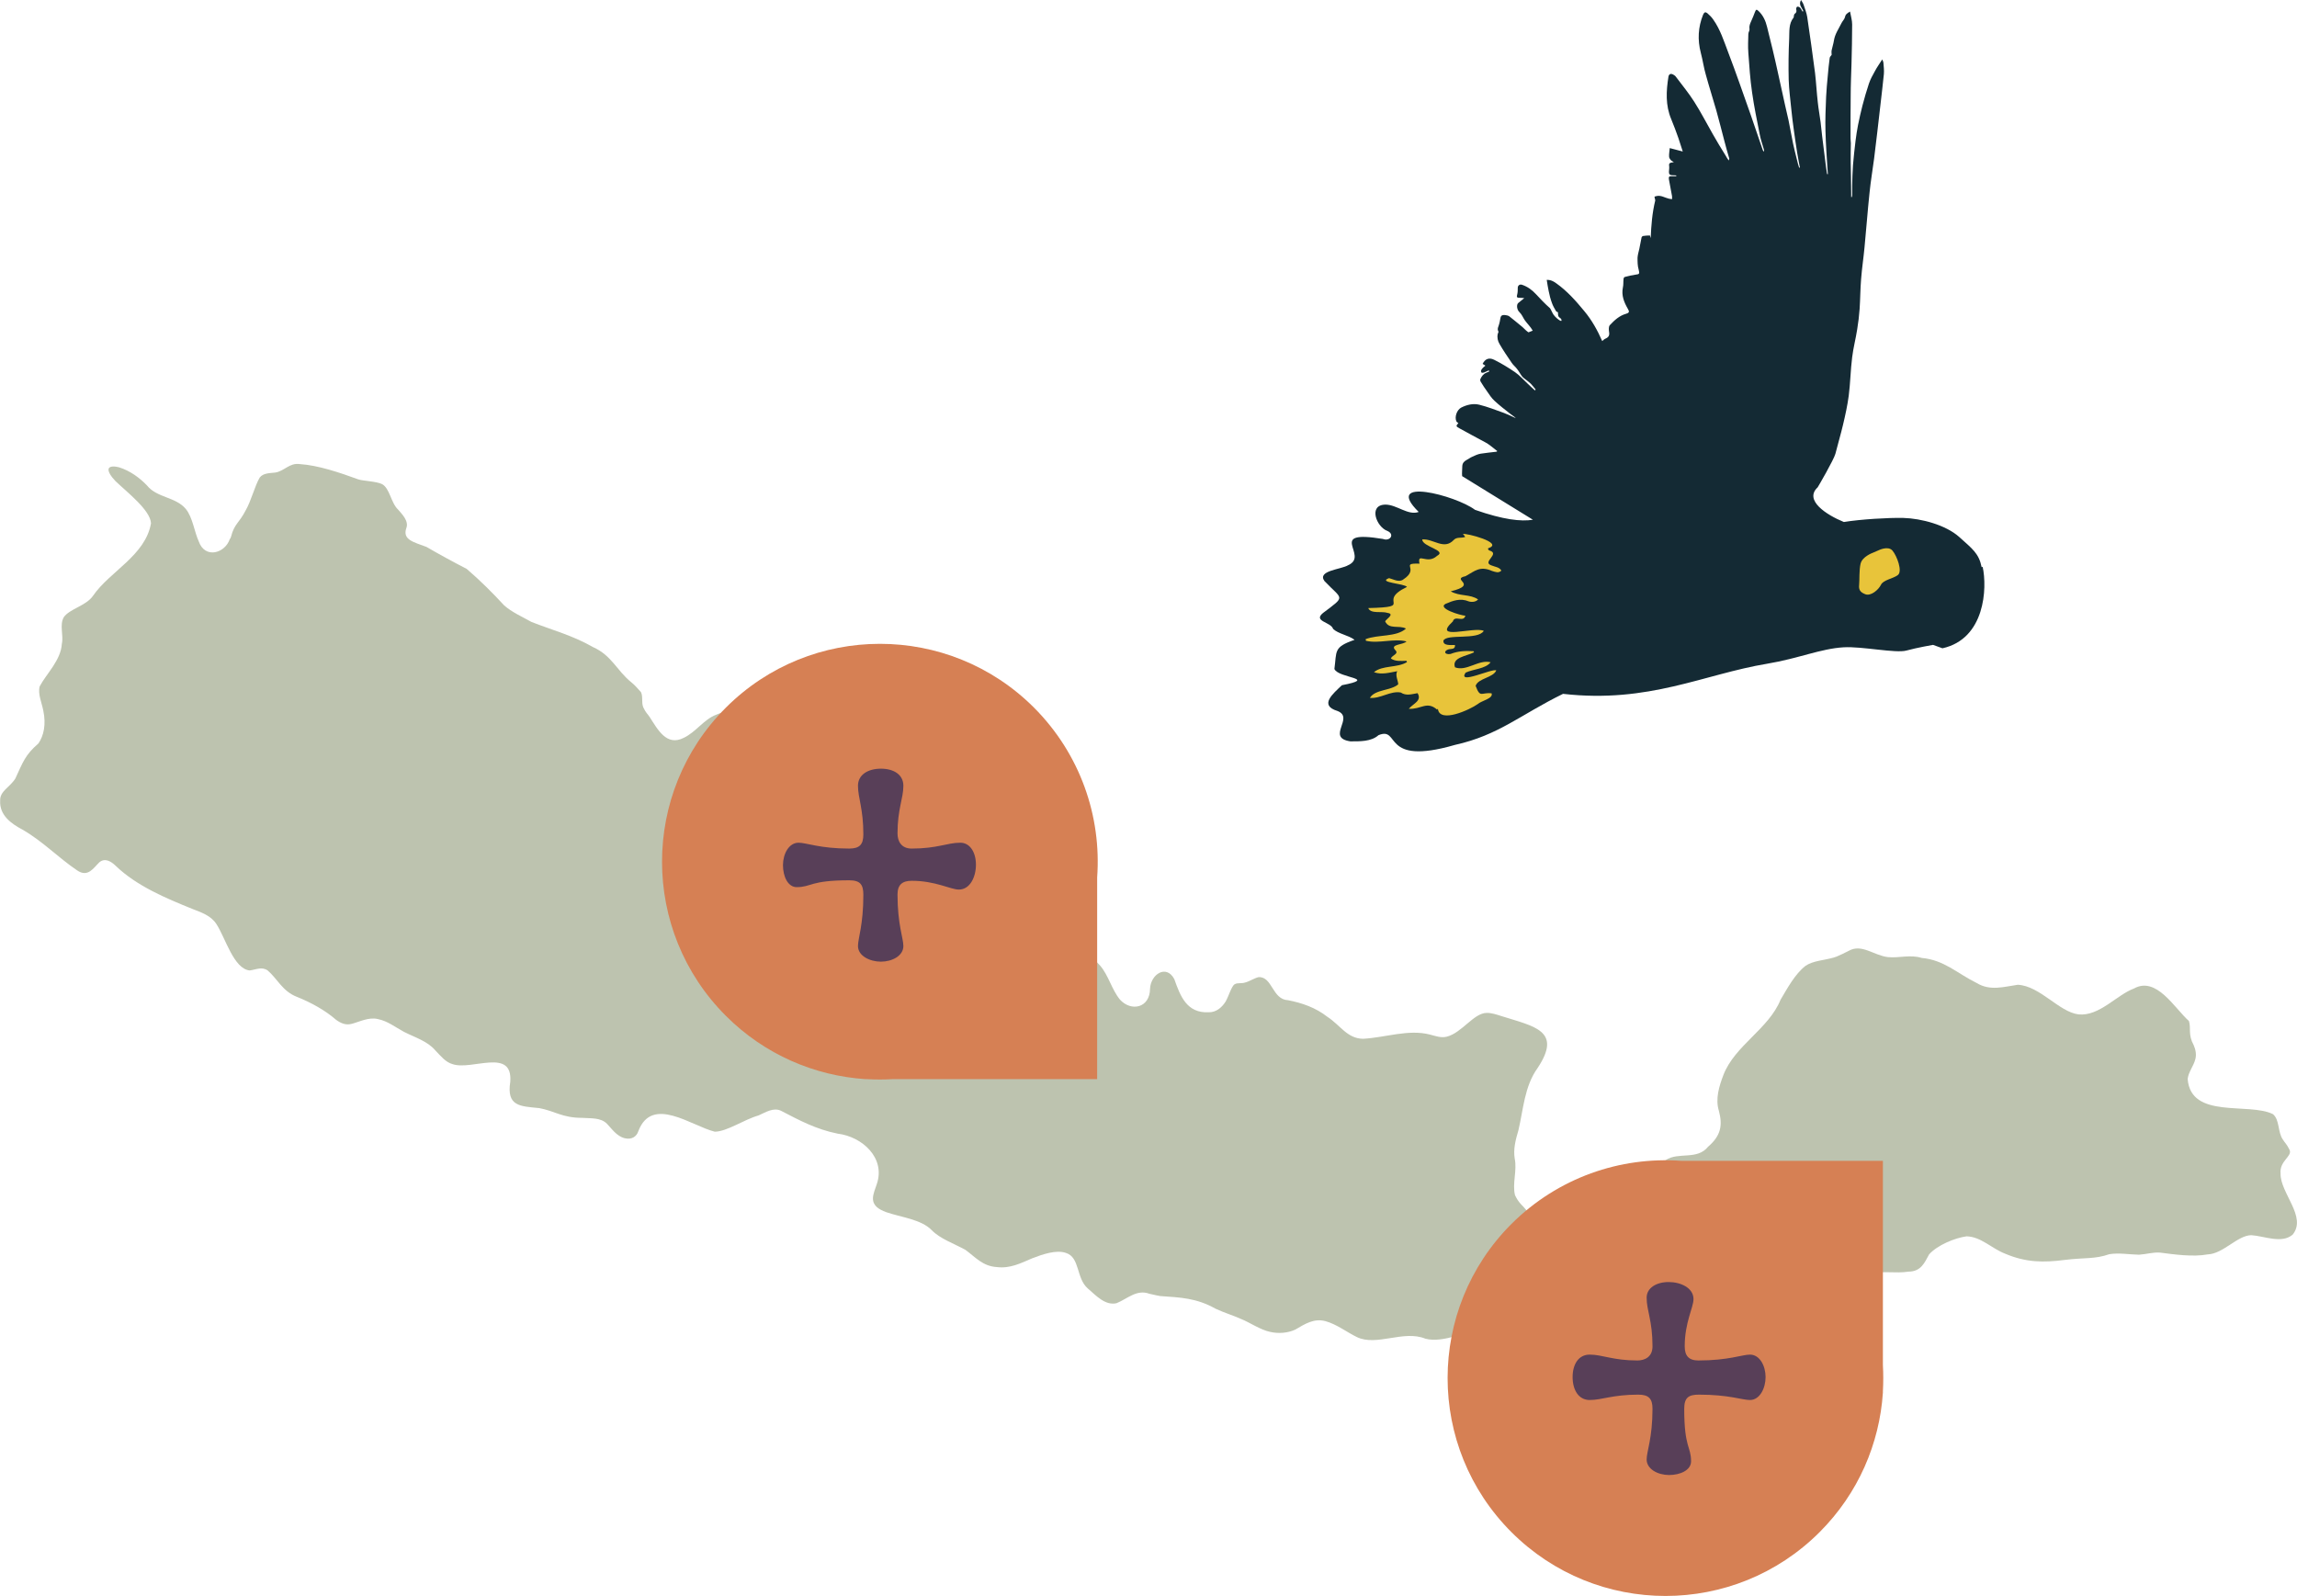 <?xml version="1.0" encoding="UTF-8"?>
<svg xmlns="http://www.w3.org/2000/svg" id="Layer_2" viewBox="0 0 141.17 98.08">
  <defs>
    <style>.cls-1{fill:#583f58;}.cls-1,.cls-2,.cls-3,.cls-4,.cls-5{stroke-width:0px;}.cls-2{fill:#142a34;}.cls-3{fill:#d68054;}.cls-4{fill:#bdc3af;}.cls-5{fill:#e8c43a;}</style>
  </defs>
  <g id="MAP">
    <path class="cls-4" d="M14.13,33.11c-.29.9-1.54,1.26-1.92.15-.26-.56-.37-1.47-.79-1.98-.62-.75-1.78-.68-2.39-1.45-.43-.45-1.03-.9-1.71-1.11-.19-.05-.57-.11-.64.08-.06.16.12.46.42.77.72.69,2.14,1.78,2.18,2.59-.35,1.99-2.53,2.95-3.56,4.45-.42.62-1.45.81-1.8,1.32-.28.49,0,1.11-.12,1.64-.06,1.01-.96,1.85-1.36,2.61-.13.46.13,1.01.22,1.49.18.85.03,1.54-.3,2.02-.82.71-.95,1.15-1.42,2.16-.34.54-.96.77-.93,1.36-.05.88.67,1.41,1.38,1.78,1.26.73,2.18,1.71,3.35,2.5.67.46,1.01-.16,1.37-.5.34-.28.71-.06,1,.22,1.3,1.25,3.09,1.99,4.69,2.64.56.22,1.16.41,1.5.94.55.83,1.06,2.76,2.05,2.85.38-.05.74-.25,1.1,0,.59.5.91,1.28,1.79,1.62.88.35,1.76.84,2.41,1.41.3.22.61.35.97.25.47-.12,1.04-.43,1.61-.29.59.12,1.02.47,1.59.78.66.34,1.45.57,1.93,1.14.34.35.63.73,1.07.85,1.18.4,3.7-1.03,3.54,1.08-.24,1.53.62,1.5,1.77,1.62.96.17,1.41.6,2.65.6.54.04,1.14-.03,1.53.37.28.29.59.76,1.08.88.44.11.74-.11.84-.43.84-2.22,3.27-.32,4.7.03.76-.01,1.78-.74,2.69-1,.45-.2.91-.5,1.37-.29,1.14.59,2.15,1.14,3.49,1.41,1.5.18,2.97,1.49,2.4,3.12-.09.26-.22.58-.23.84-.01.47.35.69.8.86.91.32,2.16.44,2.81,1.11.51.53,1.38.83,2.07,1.21.61.44,1.06,1.01,1.94,1.06.8.1,1.45-.23,2.17-.54.62-.24,1.48-.54,2.07-.33.87.27.62,1.55,1.34,2.18.5.43,1.07,1.07,1.77.91.67-.27,1.24-.87,2.02-.58.48.11.45.1.66.14,1.23.09,2.22.11,3.41.78.53.25,1.09.41,1.61.65.4.15,1.17.66,1.73.77.51.12,1.09.08,1.56-.14.6-.35,1.14-.7,1.84-.52.7.19,1.32.68,1.94.98,1.21.59,2.87-.45,4.21.1,1.13.3,2.63-.52,3.71-.62.46-.05.79.34,1.19.68.5.48,1.23.23,1.45-.39.32-1.54,1.45-3.42,1.15-4.91-.49-1.12-.74-2.15-1.62-3.02-.15-.16-.28-.36-.37-.56-.18-.71.14-1.51-.02-2.26-.09-.56.05-1.13.23-1.73.3-1.26.37-2.7,1.17-3.81,1.54-2.31-.17-2.56-2.23-3.21-.28-.09-.61-.2-.89-.19-.79,0-1.52,1.22-2.45,1.46-.36.09-.69-.04-1.04-.13-1.33-.34-2.7.18-4.11.26-.98-.02-1.38-.82-2.19-1.35-.73-.57-1.55-.85-2.41-1.02-.99-.04-.96-1.46-1.82-1.42-.28.07-.55.26-.82.33-.24.08-.48,0-.65.11-.19.1-.38.77-.56,1.07-.23.36-.57.65-1.02.65-1.37.07-1.76-1-2.13-2.04-.5-.93-1.45-.28-1.49.59-.01,1.19-1.16,1.43-1.85.67-.51-.62-.7-1.49-1.22-2.09-.68-.69-1.15-1.43-1.4-2.28-.5-.83-.96.79-1.55.53-.38-.13-.81-.34-1.22-.35-.64.01-1.32.43-1.9.28-.77-.25-1.8-.22-2.28-.83-.27-.34-.41-.83-.36-1.26.07-.5.49-.78.78-1.17.62-.71.13-2.19-.94-1.92-1.01.37-1.92,1.3-3.1.85-1.3-.24-1.71-1.32-2.75-1.81-.52-.19-1.18-.17-1.53-.4-.36-.21-.52-.69-.93-1.03-.5-.41-1.33-.48-1.53-1.16-.29-1.04-.65-2.56-.93-3.65-.12-.44-.39-.74-.78-.94-1-.63-2.14-.73-3.19-.27-.72.27-1.25,1.07-1.97,1.41-1.07.55-1.61-.52-2.1-1.27-.15-.23-.22-.23-.4-.61-.12-.32,0-.65-.14-.93-.17-.19-.39-.44-.59-.6-.88-.7-1.2-1.65-2.35-2.16-1.25-.72-2.52-1.05-3.79-1.55-.57-.32-1.21-.6-1.68-1.02-.66-.72-1.48-1.54-2.3-2.24-.76-.39-1.68-.89-2.47-1.35-.8-.3-1.48-.44-1.24-1.15.18-.45-.3-.9-.5-1.14-.45-.42-.51-1.31-.99-1.57-.34-.17-1.21-.2-1.46-.29-1.12-.41-2.47-.87-3.6-.94-.63-.09-.94.43-1.5.52-.32.04-.74.02-.96.31-.31.53-.52,1.43-.87,2.03-.39.76-.69.81-.89,1.6l-.05.13Z"></path>
    <path class="cls-4" d="M112.69,58.85c-.58.17-1.27.19-1.73.51-.65.51-1.1,1.36-1.53,2.08-.73,1.8-2.81,2.81-3.51,4.62-.26.68-.51,1.47-.28,2.21.24.9.12,1.53-.67,2.21-.67.83-1.81.3-2.59.81-.26.19-.51.49-.59.8-.18.77.9,1.06.75,1.93,0,.44-.17,1.14.44,1.22.18.05.15.02.55.14,1.45.45,2.4,2.18,4.09,1.77.72-.13,1.26-.28,1.77-.07.54.25,1.39.25,2.11.39.66.14.46.7,1.28.82.79.22,1.54.23,2.23-.04.88-.15,1.46.02,2.29-.1.76-.01.97-.53,1.26-1.06.52-.58,1.59-1.01,2.3-1.11.89.02,1.56.76,2.38,1.07,1.27.54,2.35.55,3.66.38,1.21-.15,1.85-.04,2.73-.35.59-.1,1.25.02,1.83.03.47-.03.84-.16,1.29-.13.84.11,2.04.28,2.93.11.95-.03,1.83-1.17,2.68-1.18.8.05,1.86.54,2.54-.03.9-1.1-.77-2.56-.74-3.76-.08-.78.75-1.06.55-1.46-.19-.38-.27-.4-.41-.63-.32-.45-.19-1.22-.61-1.56-1.49-.74-5.04.33-5.24-2.16.05-.44.36-.78.47-1.21.08-.28.02-.6-.1-.87-.36-.66-.15-1.02-.29-1.48-.89-.79-2-2.77-3.38-2-1.06.39-2.13,1.72-3.41,1.59-1.2-.15-2.36-1.75-3.73-1.82-.86.12-1.69.4-2.53-.11-1.23-.61-1.99-1.41-3.38-1.54-.71-.22-1.37.02-2.08-.05-.87-.11-1.6-.83-2.39-.39-.23.12-.52.26-.76.36l-.18.06Z"></path>
  </g>
  <g id="ARROW">
    <path class="cls-3" d="M44.61,43.49c-5.23,5.23-5.23,13.71,0,18.94,2.39,2.39,5.45,3.68,8.57,3.89h0s.09,0,.09,0c.54.03,1.07.03,1.61,0h12.55v-12.4c.27-3.74-1.03-7.57-3.88-10.43-5.23-5.23-13.71-5.23-18.94,0"></path>
    <path class="cls-1" d="M55.52,58.14c0-.48-.36-1.32-.36-3.17,0-.6.3-.84.87-.84,1.47,0,2.39.54,2.9.54.69,0,1.05-.78,1.05-1.53s-.36-1.35-.96-1.35c-.81,0-1.41.36-2.99.36-.66,0-.87-.48-.87-.93,0-1.5.36-2.15.36-2.93,0-.69-.6-1.05-1.38-1.05s-1.41.36-1.41,1.05c0,.75.33,1.41.33,2.99,0,.63-.24.87-.87.87-1.79,0-2.63-.36-3.11-.36-.6,0-.96.69-.96,1.38s.3,1.35.84,1.35c.93,0,.81-.42,3.23-.42.69,0,.87.27.87.9,0,1.85-.33,2.66-.33,3.14,0,.6.72.96,1.41.96s1.38-.36,1.38-.96"></path>
    <path class="cls-3" d="M92.89,94.16c5.23,5.23,13.71,5.23,18.94,0,2.39-2.39,3.68-5.45,3.89-8.57h0v-.09c.03-.54.03-1.07,0-1.61v-12.55s-12.4,0-12.4,0c-3.74-.27-7.57,1.03-10.43,3.88-5.23,5.23-5.23,13.71,0,18.94"></path>
    <path class="cls-1" d="M107.55,83.25c-.48,0-1.32.36-3.17.36-.6,0-.84-.3-.84-.87,0-1.47.54-2.39.54-2.9,0-.69-.78-1.05-1.53-1.05s-1.35.36-1.35.96c0,.81.36,1.41.36,2.99,0,.66-.48.87-.93.87-1.5,0-2.15-.36-2.93-.36-.69,0-1.05.6-1.05,1.38s.36,1.41,1.05,1.41c.75,0,1.41-.33,2.99-.33.63,0,.87.24.87.87,0,1.79-.36,2.63-.36,3.11,0,.6.69.96,1.38.96s1.35-.3,1.35-.84c0-.93-.42-.81-.42-3.23,0-.69.27-.87.9-.87,1.85,0,2.66.33,3.14.33.6,0,.96-.72.96-1.41s-.36-1.38-.96-1.38"></path>
  </g>
  <g id="BIRD">
    <path class="cls-2" d="M121.79,34.86c-.17-.85-.56-1.12-1.38-1.86-.83-.74-2.33-1.14-3.44-1.17-.89-.02-2.6.08-3.65.25-1.08-.44-2.46-1.34-1.61-2.13.02-.02,1-1.71,1.09-2.06.15-.6.33-1.19.47-1.79.14-.59.27-1.18.35-1.78.1-.78.11-1.57.21-2.36.07-.58.22-1.14.31-1.72.07-.42.12-.84.15-1.27.04-.6.04-1.21.09-1.82.05-.65.15-1.3.21-1.95.11-1.12.19-2.25.31-3.37.07-.7.19-1.4.28-2.09.14-1.1.26-2.2.39-3.31.07-.63.15-1.25.21-1.88.02-.23-.01-.47-.03-.71,0-.04-.03-.08-.07-.19-.17.27-.33.49-.45.72-.14.25-.28.5-.37.77-.15.45-.28.9-.4,1.36-.1.39-.19.79-.27,1.19-.06.31-.11.63-.15.95-.06.51-.12,1.01-.16,1.52-.03.42-.04.84-.05,1.26,0,.18,0,.37,0,.55,0,.05-.01.09-.02.14-.01,0-.03,0-.04,0,0-.08,0-.16,0-.24,0-.64-.02-1.28-.03-1.92,0-.38,0-.77.01-1.15,0-.1-.02-.19-.02-.29,0-.87,0-1.75.01-2.62,0-.66.03-1.31.05-1.97.02-.81.04-1.61.04-2.42,0-.25-.08-.51-.13-.79-.17.1-.28.17-.31.34-.03.13-.15.24-.21.36-.17.35-.41.68-.47,1.08-.03.2-.1.4-.14.6-.02.1,0,.2,0,.28-.04.06-.11.12-.12.19-.05.37-.09.75-.12,1.12-.04.42-.08.85-.1,1.27-.03.7-.06,1.4-.04,2.1.02.81.08,1.62.13,2.42,0,.08.02.15.02.23-.02,0-.03,0-.05,0-.02-.15-.05-.31-.07-.46-.08-.61-.15-1.23-.23-1.84-.04-.3-.06-.6-.1-.9-.05-.4-.13-.8-.17-1.2-.07-.6-.1-1.21-.17-1.81-.15-1.15-.31-2.3-.48-3.44-.04-.26-.14-.5-.22-.75-.03-.1-.1-.19-.16-.3-.18.3.07.48.14.69-.02,0-.03.01-.05.02-.05-.08-.09-.18-.15-.24-.04-.04-.12-.07-.17-.06-.04,0-.08.11-.07.15.03.12.03.21-.09.29-.03.02-.04.07-.05.11-.01.04,0,.09-.02.12-.31.38-.25.85-.27,1.29-.04.84-.05,1.69-.03,2.53.02.61.1,1.21.16,1.81.04.44.1.87.16,1.31.06.45.13.91.2,1.36.05.31.11.61.17.92h-.05c-.05-.16-.1-.33-.14-.51-.08-.32-.16-.64-.23-.96-.1-.48-.18-.96-.28-1.44-.07-.32-.15-.64-.22-.96-.15-.67-.29-1.33-.44-2-.1-.47-.21-.93-.32-1.4-.11-.46-.23-.92-.34-1.38-.09-.37-.24-.71-.53-.98-.12-.11-.15-.09-.21.06-.07.19-.15.38-.23.56-.07.16-.14.3-.11.49.02.09-.07.2-.07.31-.01.39-.03.77,0,1.16.06.81.11,1.62.23,2.43.12.86.3,1.72.47,2.58.06.32.17.63.26.94.01.04.01.07-.01.12-.02-.03-.05-.06-.06-.09-.25-.72-.49-1.44-.74-2.16-.46-1.29-.9-2.58-1.39-3.86-.26-.68-.48-1.39-.91-2-.1-.15-.23-.28-.37-.4-.11-.09-.19-.07-.26.09-.31.77-.35,1.55-.14,2.35.12.45.18.91.31,1.35.2.73.43,1.45.64,2.18.18.64.34,1.29.51,1.93.09.35.19.7.29,1.04l-.03.11c-.09-.1-.15-.23-.22-.34-.26-.42-.52-.84-.76-1.27-.38-.66-.73-1.35-1.14-1.99-.34-.54-.75-1.03-1.13-1.54-.04-.06-.1-.1-.17-.14-.15-.08-.26-.03-.29.13-.14.88-.19,1.76.17,2.61.16.38.3.77.44,1.16.09.26.17.53.27.83-.29-.08-.55-.14-.8-.21-.02.21-.05.37-.04.53,0,.08.07.17.13.23.04.04.11.06.16.11-.05,0-.1.01-.15.02-.1.02-.16.06-.14.18.02.12,0,.25-.01.38-.01.15.06.22.21.22.08,0,.16,0,.24.01,0,.02,0,.04,0,.05-.09,0-.17,0-.26,0-.18-.01-.22.03-.19.2.06.34.13.68.19,1.02.01.06,0,.13,0,.19-.06-.01-.13-.02-.19-.03-.26-.06-.49-.23-.77-.16-.03,0-.07.02-.12.04.02.09.04.18.05.22-.19.78-.25,1.55-.28,2.32-.02-.05-.03-.1-.05-.16-.14,0-.28.01-.41.03-.04,0-.09.05-.1.08-.05.24-.09.48-.14.71-.04.18-.1.37-.11.55,0,.24,0,.5.07.73.06.25.06.28-.2.31-.22.03-.44.08-.65.14-.04,0-.08.08-.08.13-.02.17,0,.35-.04.52-.1.48.07.9.3,1.3.11.18.1.25-.1.31-.42.12-.72.4-1,.7-.08.08-.07.28-.05.41.04.21-.02.33-.2.41-.09.04-.16.1-.22.16-.29-.66-.64-1.29-1.1-1.84-.51-.62-1.05-1.23-1.71-1.7-.17-.12-.34-.23-.6-.22.04.24.07.47.12.69.05.25.11.49.2.73.06.18.16.34.25.5.02.04.09.05.12.07,0,.09,0,.18.03.25.03.06.11.1.16.15.17.36-.42-.11-.52-.35-.11-.24-.16-.3-.16-.3-.31-.27-.59-.57-.87-.87-.24-.26-.52-.46-.85-.57-.14-.05-.26.05-.26.18,0,.15,0,.3-.04.44-.04.14,0,.18.13.18.1,0,.21.01.31.02-.13.11-.25.2-.37.3-.12.1-.09.41.07.56.16.15.22.34.34.51.15.21.34.38.48.63-.03,0-.25.11-.27.1-.19-.13-.29-.28-.48-.42-.23-.18-.45-.38-.69-.56-.07-.05-.18-.07-.27-.08-.21-.01-.26.05-.29.26-.01.1-.04.19-.06.28-.03.15-.15.3-.05.47.02.03-.03.1-.04.15-.05.22,0,.44.11.62.23.4.49.78.75,1.16.09.14.23.24.33.38.12.15.2.32.32.47.08.09.19.15.28.23.08.07.17.13.24.2.11.11.2.24.3.36l-.05.05c-.15-.13-.29-.27-.43-.4-.26-.24-.5-.52-.79-.72-.41-.28-.84-.54-1.28-.76-.32-.16-.56-.05-.71.25.05.03.1.06.17.11-.05.05-.1.08-.14.12-.05.05-.1.11-.12.17-.02.04,0,.12.03.14s.1,0,.15-.01c.1-.04.19-.09.29-.13,0,.02.02.04.03.06-.02.01-.05.03-.07.04-.03.01-.07.02-.1.04-.19.07-.3.22-.38.4-.02.05,0,.13.03.17.12.2.25.4.39.59.14.2.27.41.45.57.31.29.65.55.98.81.11.09.23.15.33.26-.24-.11-.48-.23-.72-.32-.5-.18-1.01-.38-1.53-.51-.37-.09-.76,0-1.11.18-.26.14-.42.57-.29.85.02.04.08.07.12.1-.16.18-.16.2.08.33.52.29,1.05.57,1.57.85.11.06.22.13.32.21.14.11.28.22.42.33,0,0-.03.04-.06.04-.32.04-.64.07-.96.12-.18.03-.35.11-.52.19-.12.05-.23.14-.35.2-.15.08-.25.19-.26.37,0,.21-.03.41-.01.62l4.35,2.68c-.72.12-1.82,0-3.56-.61-1.18-.89-5.69-2.06-3.46.13-.64.24-1.35-.45-2.04-.45-1.08.01-.56,1.38.12,1.62.46.2.17.66-.28.49-3.55-.58-.8,1.02-2.13,1.61-.43.27-1.93.33-1.46.98,1.11,1.17,1.34.88-.09,1.96-.63.52.49.55.62.98.33.31.93.38,1.32.67-1.31.45-1.09.69-1.24,1.79.24.58,2.73.56.46,1-.54.52-1.42,1.23-.28,1.58,1.09.41-.73,1.64.8,1.87.59,0,1.28.02,1.73-.38,1.37-.56.13,1.92,4.69.6,2.7-.6,4-1.84,6.65-3.14,5.28.6,8.63-1.2,12.54-1.85,1.92-.32,3.31-.93,4.7-1.01,1.12-.07,3.21.38,3.86.2.66-.18,1.64-.35,1.64-.35l.58.21c2.62-.58,2.76-3.7,2.47-5.01Z"></path>
    <path class="cls-5" d="M114.35,34.63c-.1.43-.06,1.03-.09,1.31s.04.45.38.58.81-.27.96-.58.74-.37,1.04-.6-.06-1.18-.33-1.5-.86-.02-.86-.02l-.37.16s-.63.23-.73.66Z"></path>
    <path class="cls-5" d="M89.9,32.82c.07.04.1.12.15.18-.26.09-.52-.02-.71.19-.6.63-1.24-.09-1.93-.04-.02.45,1.55.67.91,1.01-.62.57-1.23-.26-1.08.48-1.24-.04.03.29-.98.96-.27.22-.61,0-.89-.07-.75.27.96.33,1.1.54-1.94.93.55,1.23-2.38,1.3.16.38.83.17,1.2.3.46.07-.14.41-.16.52.25.52.84.21,1.28.44-.6.54-1.71.35-2.48.65,0,.03.01.07.02.1.8.19,1.7-.16,2.49.04-.19.22-1.04.16-.69.53.25.24-.2.31-.27.52.28.19.62.15.96.14l.03.08c-.6.37-1.5.18-2.03.62.48.17.93.03,1.43-.06-.14.27.07.6.06.81-.47.4-1.42.3-1.74.83.65.06,1.27-.45,1.9-.33.33.22.67.1,1.03.04.29.47-.27.64-.54.96.75.05,1.11-.5,1.74.05.02-.02.03-.04.05-.05.1.92,1.98.05,2.45-.29.23-.21.97-.34.85-.66-.63-.08-.69.32-.98-.46.15-.47,1.07-.49,1.27-.95-.27-.13-2.4.91-1.89.14.49-.23,1.23-.23,1.54-.64-.73-.19-1.49.59-2.19.31-.21-.61.7-.68,1.17-.92-.01-.02-.02-.04-.03-.07-.5-.03-.96-.01-1.41.17-.38.07-.46-.2-.1-.29.19-.03.39,0,.37-.26-.3,0-.74.05-.71-.27.2-.44,2.12-.01,2.48-.6-.61-.28-3.21.64-1.9-.58.12-.41.65.09.77-.35-.31-.02-1.74-.45-1.22-.73.45-.19.9-.37,1.43-.15.19.06.44.03.57-.12-.48-.34-1.15-.18-1.68-.5,1.74-.42-.03-.73.91-.93.58-.32.88-.65,1.63-.32.21.06.39.15.57-.02-.11-.22-.4-.23-.63-.33-.57-.21.59-.71-.11-.91-.05-.02-.11-.1-.06-.14,1-.33-1.4-.95-1.56-.87Z"></path>
  </g>
</svg>
